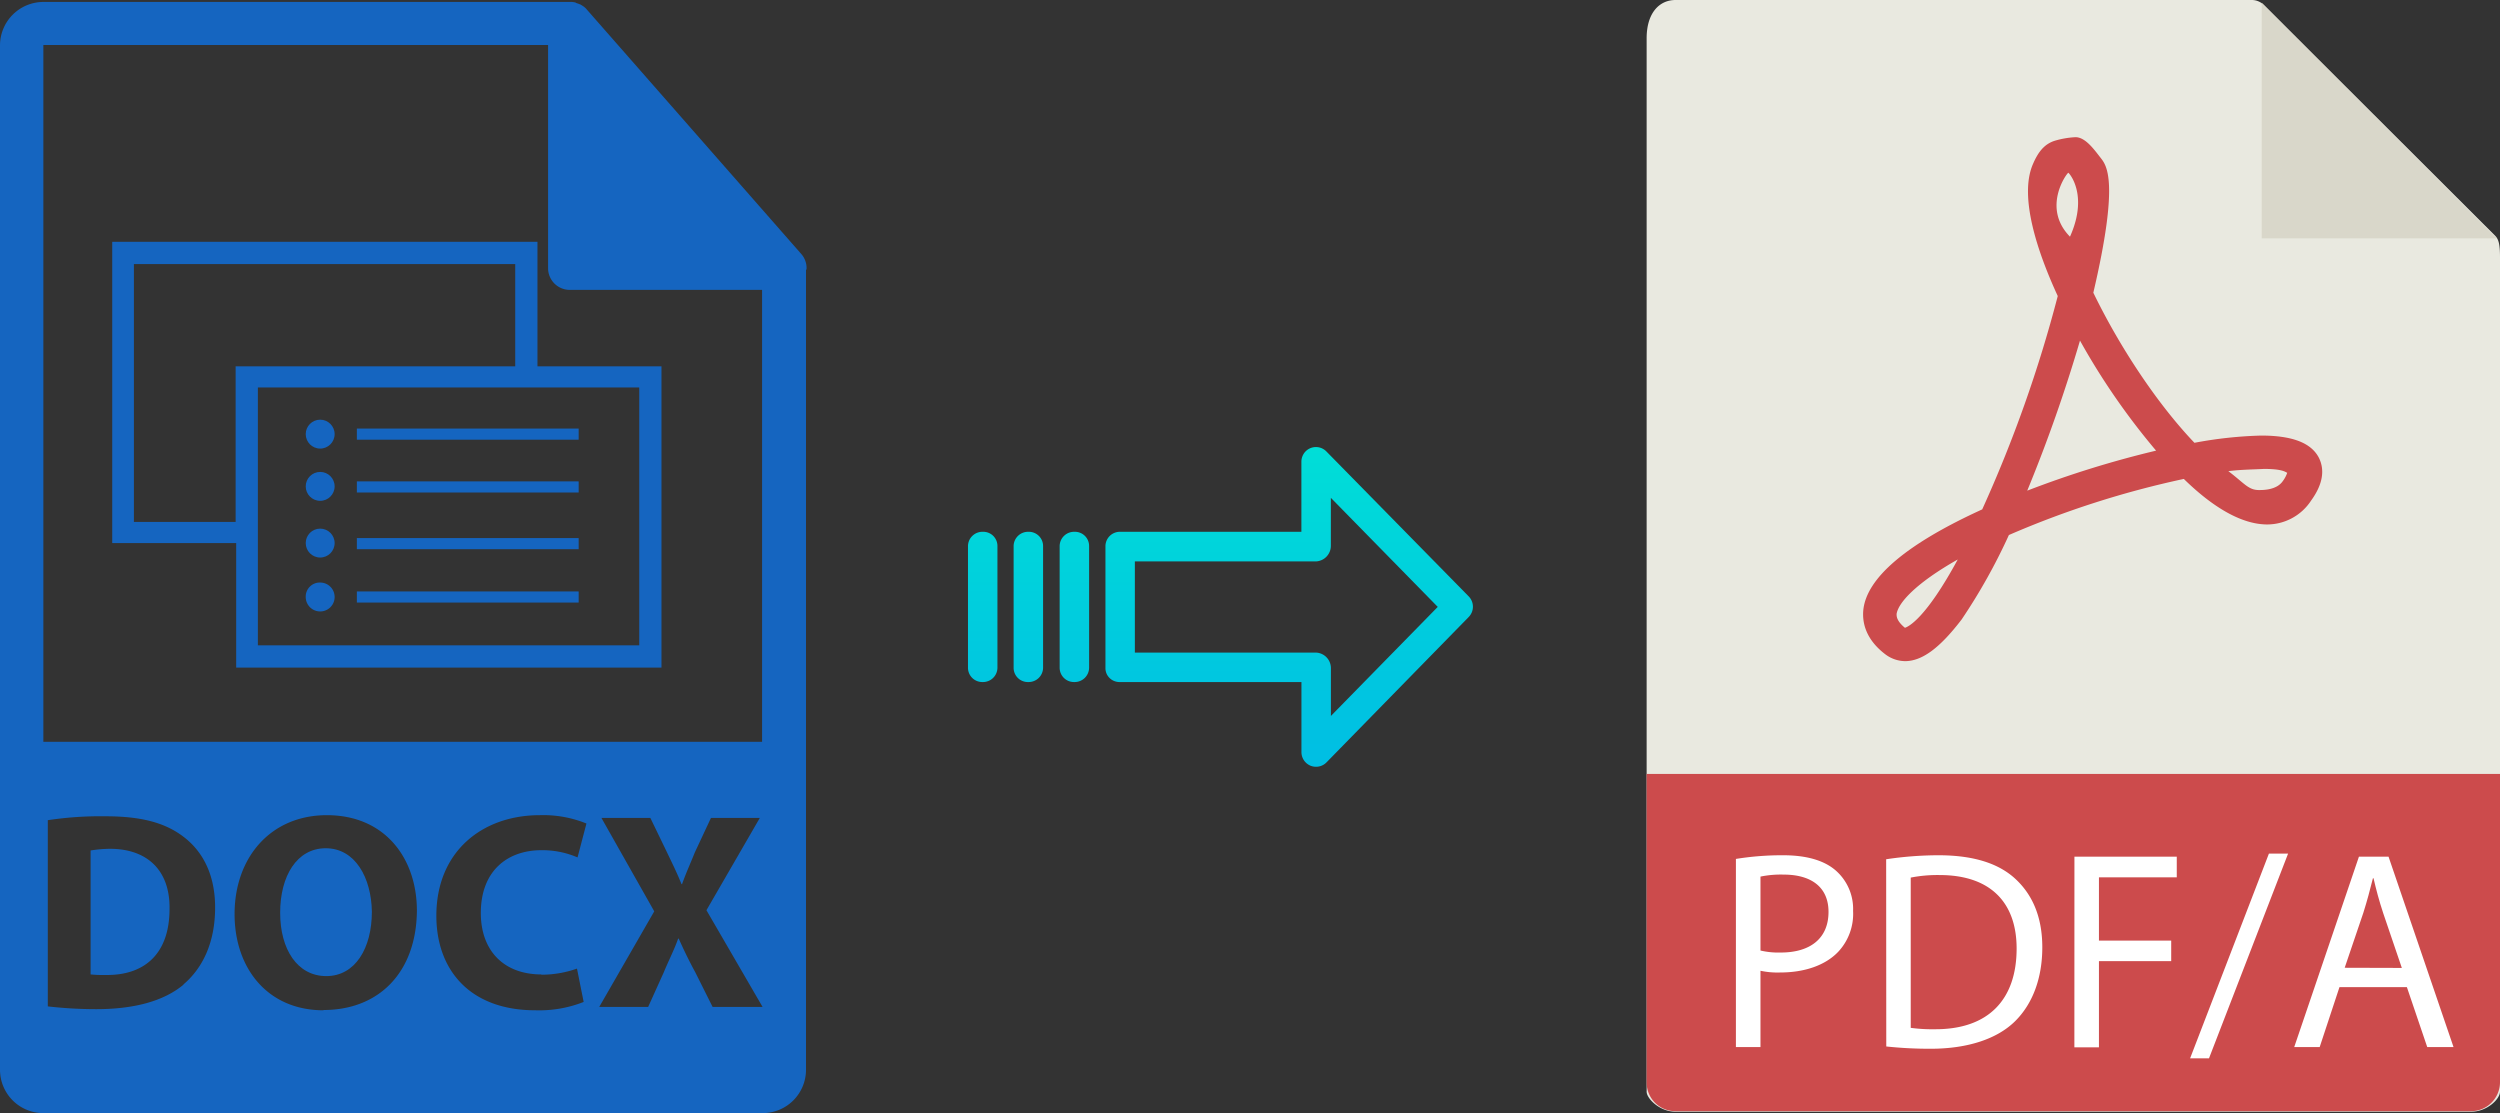 <svg xmlns="http://www.w3.org/2000/svg" xmlns:xlink="http://www.w3.org/1999/xlink" viewBox="0 0 449.75 200.25"><rect x="0" y="0" width="449.75" height="200.25" fill="#333333" stroke="none"/><defs><style>.cls-1{fill:#1565c0;}.cls-2{fill:#e9e9e0;}.cls-3{fill:#d9d7ca;}.cls-4{fill:#cc4b4c;}.cls-5{fill:#fff;}.cls-6{fill:url(#linear-gradient);}.cls-7{fill:url(#linear-gradient-2);}.cls-8{fill:url(#linear-gradient-3);}.cls-9{fill:url(#linear-gradient-4);}</style><linearGradient id="linear-gradient" x1="231.92" y1="135.64" x2="231.92" y2="16.44" gradientTransform="matrix(1, 0, 0, -1, 0, 185.99)" gradientUnits="userSpaceOnUse"><stop offset="0" stop-color="#00efd1"/><stop offset="1" stop-color="#00acea"/></linearGradient><linearGradient id="linear-gradient-2" x1="193.27" y1="135.64" x2="193.27" y2="16.44" xlink:href="#linear-gradient"/><linearGradient id="linear-gradient-3" x1="185.02" y1="135.64" x2="185.02" y2="16.44" xlink:href="#linear-gradient"/><linearGradient id="linear-gradient-4" x1="176.78" y1="135.64" x2="176.78" y2="16.44" xlink:href="#linear-gradient"/></defs><title>docx to pdfa</title><g id="Layer_2" data-name="Layer 2"><g id="Layer_2-2" data-name="Layer 2"><g id="Layer_5_Image" data-name="Layer 5 Image"><path class="cls-1" d="M145.1,48.25a3.82,3.82,0,0,0-.9-2.5l-38.6-44h0a2.83,2.83,0,0,0-.8-.7c-.1-.1-.2-.1-.3-.2-.26-.11-.53-.21-.8-.3-.1,0-.1-.1-.2-.1a3,3,0,0,0-.9-.1H7.8A7.82,7.82,0,0,0,0,8.15v184.3a7.8,7.8,0,0,0,7.8,7.8H137.2a7.8,7.8,0,0,0,7.8-7.8V48.6A.6.6,0,0,0,145.1,48.25ZM33,177.15c-3.6,3-9,4.4-15.7,4.4a76.63,76.63,0,0,1-8.7-.5v-33.5a63.49,63.49,0,0,1,10.4-.7c6.5,0,10.7,1.2,13.9,3.6,3.5,2.6,5.8,6.8,5.8,12.8,0,6.55-2.4,11.05-5.7,13.85Zm25.2,4.6c-10.1,0-16-7.6-16-17.3,0-10.2,6.5-17.8,16.6-17.8,10.5,0,16.2,7.8,16.2,17.2-.1,11.05-6.8,17.85-16.8,17.85Zm39.2-6.4a19.14,19.14,0,0,0,6.4-1.1l1.2,6a21.76,21.76,0,0,1-8.7,1.5c-11.8,0-17.8-7.3-17.8-17,0-11.6,8.3-18.1,18.6-18.1a20.64,20.64,0,0,1,8.4,1.5l-1.6,6.1a16,16,0,0,0-6.5-1.3c-6.1,0-10.9,3.7-10.9,11.3,0,6.75,4.1,11.05,10.9,11.05Zm30.8,5.8-3.1-6.2c-1.3-2.4-2.1-4.1-3-6.1H122c-.7,2-1.6,3.7-2.6,6.1l-2.8,6.2h-8.8l9.9-17.2-9.5-16.8H117l3,6.2c1,2.1,1.8,3.7,2.6,5.7h.1c.8-2.2,1.5-3.7,2.3-5.7l2.9-6.2h8.79l-9.6,16.6,10.1,17.4ZM7.8,133.45V8.1H98.6V48.25a3.9,3.9,0,0,0,3.9,3.9h34.6v81.3Z"/><path class="cls-1" d="M19.8,152.7a22.86,22.86,0,0,0-3.5.3v22.3a22.16,22.16,0,0,0,2.7.1c7,.1,11.5-3.8,11.5-11.9C30.6,156.5,26.4,152.7,19.8,152.7Z"/><path class="cls-1" d="M58.6,152.6c-5.2,0-8.2,5-8.2,11.6s3.1,11.4,8.3,11.4,8.2-5,8.2-11.6C66.8,157.9,63.9,152.6,58.6,152.6Z"/><path class="cls-1" d="M96.69,65.8V43.5H20.19V97.7h22.3v22.4H119V65.9H96.69ZM42.49,93.9H24.09V47.5h68.6V65.9H42.39v28Zm72.6,22.2H46.39V69.7H115v46.4Z"/><circle class="cls-1" cx="57.6" cy="78.1" r="2.6"/><rect class="cls-1" x="64.2" y="77.1" width="39.9" height="2"/><circle class="cls-1" cx="57.6" cy="87.5" r="2.6"/><rect class="cls-1" x="64.2" y="86.6" width="39.9" height="2"/><circle class="cls-1" cx="57.6" cy="97.7" r="2.6"/><rect class="cls-1" x="64.2" y="96.8" width="39.9" height="2"/><path class="cls-1" d="M57.6,104.8a2.6,2.6,0,1,1-2.6,2.6,2.53,2.53,0,0,1,2.44-2.6Z"/><rect class="cls-1" x="64.2" y="106.4" width="39.9" height="2"/></g></g><g id="PDFA"><g id="Layer_2-3" data-name="Layer 2"><g id="Capa_1" data-name="Capa 1"><path class="cls-2" d="M405.08,0H301.43c-2.9,0-5.2,2.3-5.2,6.9V196.4c0,1.2,2.3,3.6,5.2,3.6H444.56c2.89,0,5.19-2.3,5.19-3.6V46.28c0-2.5-.3-3.3-.9-3.9L407.27.9A3.09,3.09,0,0,0,405.08,0Z"/><polygon class="cls-3" points="406.88 0.5 406.88 42.88 449.15 42.88 406.88 0.5"/><path class="cls-4" d="M342.71,118.94h0a6,6,0,0,1-3.5-1.2c-3.7-2.8-4.2-5.9-4-8,.6-5.8,7.8-11.9,21.39-18.1a237.17,237.17,0,0,0,13.59-38.38c-3.59-7.79-7-17.79-4.49-23.68.9-2.1,2-3.7,4.09-4.3a15.76,15.76,0,0,1,3.6-.6c1.8,0,3.4,2.3,4.5,3.7s3.4,4.19-1.3,24.28c4.8,9.9,11.59,20.09,18.19,27a74.41,74.41,0,0,1,12-1.3c5.59,0,9,1.3,10.39,4,1.1,2.2.7,4.8-1.4,7.69a9.45,9.45,0,0,1-7.9,4.3c-4.29,0-9.39-2.7-15-8.19A167.1,167.1,0,0,0,361.4,96.25a104.58,104.58,0,0,1-8.5,15.19C349,116.54,345.81,118.94,342.71,118.94Zm9.49-18.29c-7.59,4.3-10.69,7.8-11,9.79,0,.3-.1,1.2,1.5,2.5C343.31,112.74,346.41,111.34,352.2,100.65Zm48.68-15.89c2.9,2.2,3.6,3.4,5.5,3.4.79,0,3.19,0,4.29-1.6a5.42,5.42,0,0,0,.8-1.5c-.4-.2-1-.7-4.2-.7C405.58,84.46,403.28,84.46,400.88,84.76ZM374.19,61.27a271.49,271.49,0,0,1-9.49,27,180.69,180.69,0,0,1,23.18-7.2A124.1,124.1,0,0,1,374.19,61.27Zm-2.1-30.19c-.3.1-4.8,6.3.3,11.5C375.79,35,372.19,31.08,372.09,31.08Z"/><path class="cls-4" d="M444.56,199.9H301.43a5.16,5.16,0,0,1-5.2-5.12V139.23H449.75V194.7A5.22,5.22,0,0,1,444.56,199.9Z"/><path class="cls-5" d="M312.29,154.52a52.53,52.53,0,0,1,8.49-.66c4.37,0,7.56,1,9.59,2.85a9.19,9.19,0,0,1,3,7.17,10,10,0,0,1-2.64,7.31c-2.34,2.49-6.14,3.76-10.46,3.76a14.66,14.66,0,0,1-3.56-.31v13.73h-4.42ZM316.71,171a14.09,14.09,0,0,0,3.66.36c5.34,0,8.58-2.58,8.58-7.31,0-4.52-3.19-6.71-8.07-6.71a18.23,18.23,0,0,0-4.17.36Z"/><path class="cls-5" d="M339.32,154.58a64.22,64.22,0,0,1,9.39-.72c6.36,0,10.88,1.48,13.88,4.27s4.82,6.76,4.82,12.29-1.72,10.17-4.92,13.32-8.49,4.93-15.15,4.93a73.46,73.46,0,0,1-8-.41Zm4.42,30.33a29.07,29.07,0,0,0,4.47.25c9.45,0,14.58-5.28,14.58-14.53,0-8.08-4.52-13.21-13.87-13.21a25,25,0,0,0-5.18.46Z"/><path class="cls-5" d="M373.19,154.12H391.6v3.71h-14v11.38h13v3.7h-13v15.51h-4.42Z"/><path class="cls-5" d="M394,190.39l14.18-36.83h3.45L397.4,190.39Z"/><path class="cls-5" d="M420.87,177.59l-3.56,10.78h-4.58l11.64-34.25h5.33l11.69,34.25h-4.73L433,177.59Zm11.22-3.46-3.35-9.85C428,162.05,427.46,160,427,158h-.11c-.5,2-1.06,4.12-1.72,6.2l-3.36,9.9Z"/></g></g></g><g id="Layer_3" data-name="Layer 3"><path class="cls-6" d="M238.62,81.22a2.62,2.62,0,0,0-3.7-.06,2.67,2.67,0,0,0-.8,1.91v12.6h-32.6a2.6,2.6,0,0,0-2.65,2.54v22a2.46,2.46,0,0,0,.77,1.79,2.57,2.57,0,0,0,1.88.7h32.61v12.59a2.65,2.65,0,0,0,1.63,2.46,2.57,2.57,0,0,0,1,.19,2.6,2.6,0,0,0,1.88-.79L264.22,111a2.65,2.65,0,0,0,0-3.71Zm.81,47.58v-8.62a2.8,2.8,0,0,0-2.7-2.78H204.16V101h32.56a2.81,2.81,0,0,0,2.7-2.78V89.56l19.23,19.62Z"/><path class="cls-7" d="M193.28,95.67h0a2.6,2.6,0,0,0-2.65,2.54v21.93a2.57,2.57,0,0,0,2.58,2.56h.07a2.6,2.6,0,0,0,2.65-2.54V98.22a2.55,2.55,0,0,0-2.58-2.55Z"/><path class="cls-8" d="M185,95.67h0a2.6,2.6,0,0,0-2.65,2.54v21.93A2.56,2.56,0,0,0,185,122.7H185a2.6,2.6,0,0,0,2.65-2.54V98.22a2.56,2.56,0,0,0-2.58-2.55Z"/><path class="cls-9" d="M176.79,95.67h0a2.6,2.6,0,0,0-2.65,2.54v21.93a2.57,2.57,0,0,0,2.58,2.56h.07a2.6,2.6,0,0,0,2.65-2.54V98.22a2.55,2.55,0,0,0-2.58-2.55Z"/></g></g></svg>